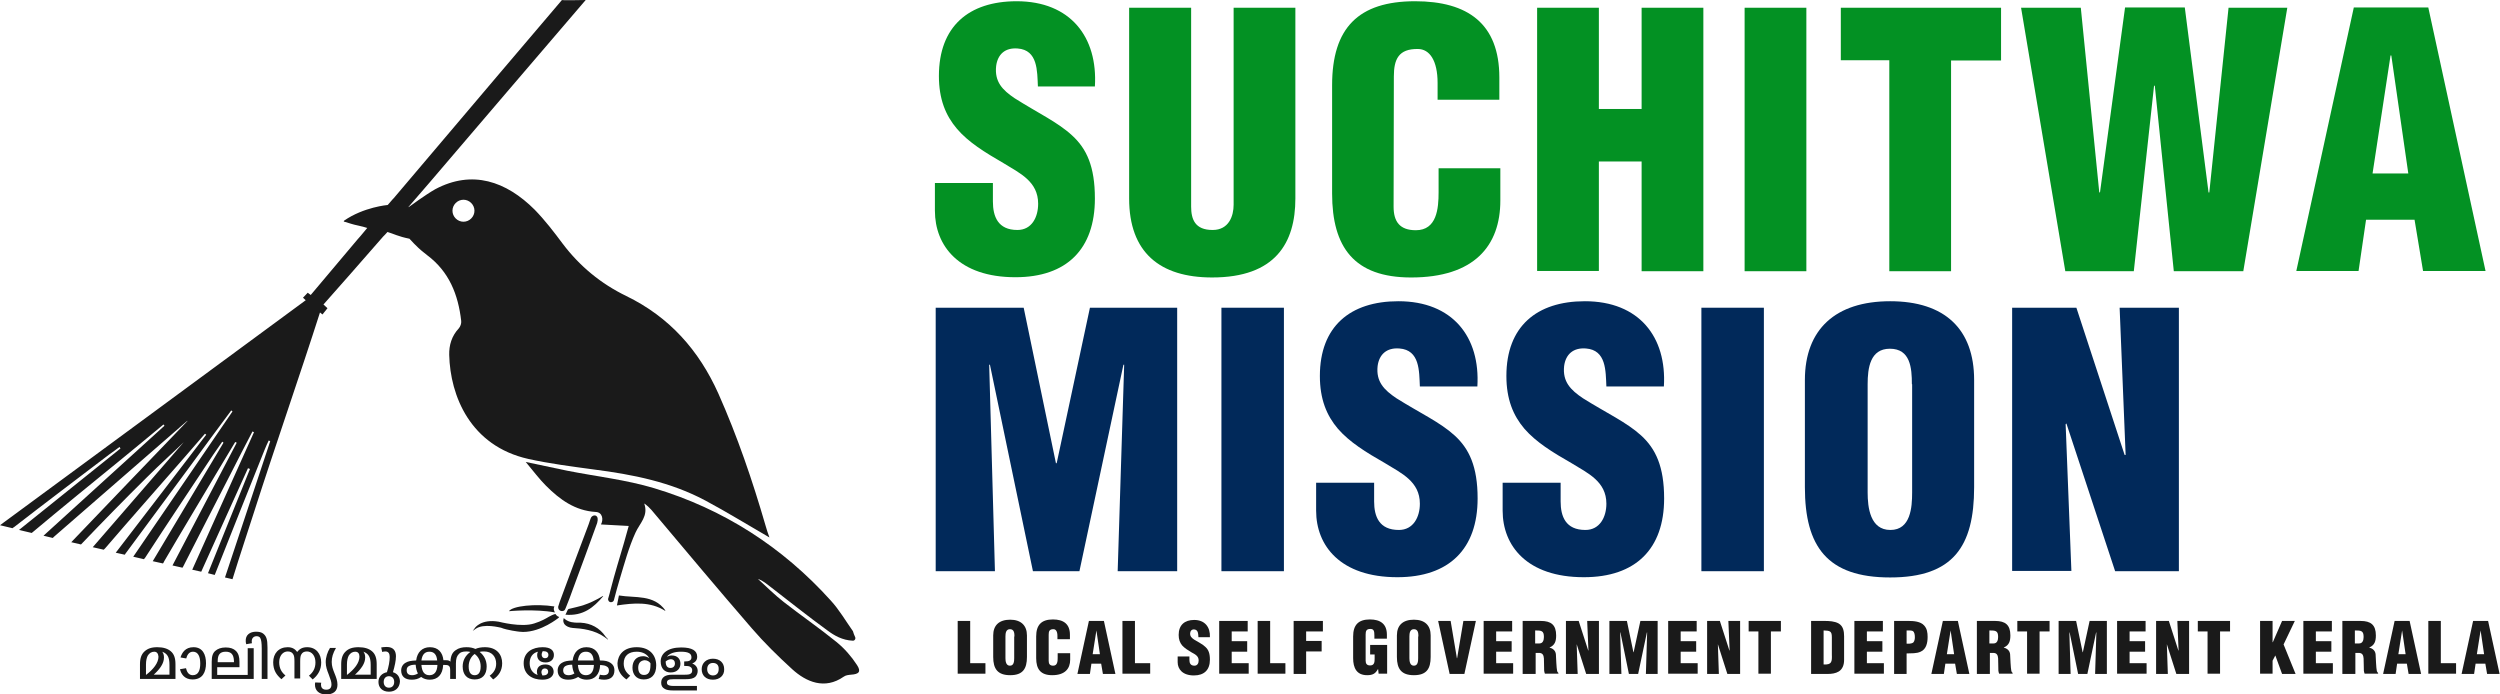<svg width="324" height="90" viewBox="0 0 324 90" fill="none" xmlns="http://www.w3.org/2000/svg">
<g clip-path="url(#clip0_1490_369)">
<path d="M128.68 23.714V26.112C128.68 28.056 129.328 29.805 131.855 29.805C133.734 29.805 134.544 28.12 134.544 26.403C134.544 23.52 132.179 22.451 130.073 21.155C127.611 19.729 125.505 18.433 124.015 16.684C122.557 14.967 121.682 12.861 121.682 9.848C121.682 3.434 125.538 0.161 131.758 0.161C138.723 0.161 142.287 4.794 141.898 11.209H134.512C134.415 9.2 134.512 6.479 131.888 6.284C130.235 6.155 129.296 7.062 129.101 8.552C128.875 10.593 129.911 11.662 131.499 12.732C134.512 14.643 137.104 15.842 138.95 17.559C140.829 19.276 141.898 21.576 141.898 25.723C141.898 32.267 138.27 35.928 131.596 35.928C124.274 35.928 121.164 31.846 121.164 27.31V23.714H128.68Z" fill="#039123"/>
<path d="M146.368 1.003H154.371V26.759C154.371 28.412 154.856 29.805 157.157 29.805C159.263 29.805 159.878 27.991 159.878 26.533V1.003H167.88V25.723C167.88 31.489 165.288 35.96 157.092 35.96C150.321 35.96 146.336 32.721 146.336 25.723V1.003H146.368Z" fill="#039123"/>
<path d="M186.312 12.926V10.755C186.312 7.84 185.276 6.349 183.753 6.349C181.258 6.317 180.643 7.678 180.643 9.913L180.61 26.792C180.61 28.703 181.388 29.837 183.494 29.837C186.215 29.837 186.442 27.019 186.442 24.913V21.803H194.444V25.982C194.444 31.846 191.075 35.961 182.878 35.961C175.492 35.961 172.641 32.04 172.641 25.075V11.047C172.641 3.628 176.042 0.161 183.397 0.161C190.232 0.161 194.315 3.077 194.315 10.043V12.926H186.312Z" fill="#039123"/>
<path d="M199.211 35.118V1.003H207.213V14.124H212.753V1.003H220.755V35.15H212.753V20.928H207.213V35.118H199.211Z" fill="#039123"/>
<path d="M226.102 35.118V1.003H234.104V35.15H226.102V35.118Z" fill="#039123"/>
<path d="M238.57 1.003H259.337V7.839H252.858V35.15H244.855V7.807H238.57V1.003Z" fill="#039123"/>
<path d="M286.228 24.945H286.325L288.82 1.003H296.433L290.731 35.15H281.725L279.262 11.111H279.165L276.541 35.15H267.664L261.93 1.003H269.673L272.07 24.977L272.167 24.88L275.407 0.971H283.15L286.228 24.945Z" fill="#039123"/>
<path d="M297.602 35.118L305.053 0.971H314.707L322.126 35.118H314.027L312.926 28.476H306.64L305.669 35.118H297.602ZM309.913 7.191H309.815L307.483 22.483H312.116L309.913 7.191Z" fill="#039123"/>
<path d="M121.266 73.996V39.881H132.67L136.849 60.032H136.946L141.255 39.881H152.562V74.028H144.851L145.693 47.268H145.596L139.894 74.028H133.868L128.296 47.268H128.199L128.944 74.028H121.266V73.996Z" fill="#01295A"/>
<path d="M158.297 73.996V39.881H166.396V74.028H158.297V73.996Z" fill="#01295A"/>
<path d="M178.087 62.592V64.99C178.087 66.933 178.734 68.683 181.294 68.683C183.173 68.683 184.015 66.998 184.015 65.281C184.015 62.398 181.618 61.329 179.512 60.033C177.017 58.607 174.912 57.312 173.389 55.562C171.931 53.845 171.056 51.739 171.056 48.726C171.056 42.311 174.976 39.039 181.229 39.039C188.259 39.039 191.855 43.672 191.467 50.087H184.015C183.918 48.078 184.015 45.357 181.359 45.162C179.706 45.033 178.734 45.94 178.54 47.43C178.313 49.471 179.382 50.54 180.97 51.609C184.015 53.521 186.639 54.72 188.518 56.437C190.398 58.154 191.499 60.454 191.499 64.601C191.499 71.145 187.806 74.806 181.099 74.806C173.713 74.806 170.57 70.724 170.57 66.188V62.56H178.087V62.592Z" fill="#01295A"/>
<path d="M202.258 62.592V64.99C202.258 66.933 202.906 68.683 205.466 68.683C207.345 68.683 208.187 66.998 208.187 65.281C208.187 62.398 205.79 61.329 203.684 60.033C201.189 58.607 199.083 57.312 197.561 55.562C196.103 53.845 195.228 51.739 195.228 48.726C195.228 42.311 199.148 39.039 205.401 39.039C212.431 39.039 216.027 43.672 215.639 50.087H208.187C208.09 48.078 208.187 45.357 205.531 45.162C203.878 45.033 202.906 45.94 202.712 47.43C202.485 49.471 203.554 50.54 205.142 51.609C208.187 53.521 210.811 54.72 212.69 56.437C214.569 58.154 215.671 60.454 215.671 64.601C215.671 71.145 211.978 74.806 205.271 74.806C197.885 74.806 194.742 70.724 194.742 66.188V62.56H202.258V62.592Z" fill="#01295A"/>
<path d="M220.5 73.996V39.881H228.599V74.028H220.5V73.996Z" fill="#01295A"/>
<path d="M255.847 63.143C255.847 70.821 253.126 74.838 244.962 74.838C236.797 74.838 233.914 70.821 233.914 63.143V49.245C233.914 42.7 237.867 39.039 244.962 39.039C252.057 39.039 255.847 42.668 255.847 49.245V63.143ZM247.78 49.795C247.78 47.689 247.586 45.195 244.929 45.195C242.37 45.195 242.046 47.689 242.046 49.795V63.823C242.046 65.767 242.37 68.683 244.994 68.683C247.618 68.683 247.813 65.767 247.813 63.823V49.795H247.78Z" fill="#01295A"/>
<path d="M267.804 54.881L267.706 54.978L268.452 73.996H260.773V39.881H269.1L275.352 58.963H275.482L274.704 39.881H282.383V74.028H274.121L267.804 54.881Z" fill="#01295A"/>
<path d="M124.117 87.342V80.474H125.737V85.949H127.713V87.31H124.117V87.342Z" fill="#1A1A1A"/>
<path d="M133.092 85.139C133.092 86.695 132.542 87.504 130.922 87.504C129.302 87.504 128.719 86.695 128.719 85.139V82.353C128.719 81.025 129.496 80.312 130.922 80.312C132.315 80.312 133.092 81.057 133.092 82.353V85.139ZM131.473 82.483C131.473 82.062 131.44 81.543 130.889 81.543C130.371 81.543 130.306 82.062 130.306 82.483V85.302C130.306 85.69 130.371 86.273 130.889 86.273C131.408 86.273 131.44 85.69 131.44 85.302V82.483H131.473Z" fill="#1A1A1A"/>
<path d="M137.043 82.872V82.418C137.043 81.835 136.848 81.543 136.524 81.543C136.006 81.543 135.909 81.802 135.909 82.256V85.658C135.909 86.046 136.071 86.273 136.492 86.273C137.043 86.273 137.075 85.69 137.075 85.269V84.653H138.695V85.496C138.695 86.662 138.015 87.504 136.362 87.504C134.872 87.504 134.289 86.727 134.289 85.301V82.483C134.289 80.993 134.969 80.28 136.46 80.28C137.82 80.28 138.663 80.863 138.663 82.256V82.839H137.043V82.872Z" fill="#1A1A1A"/>
<path d="M139.633 87.342L141.123 80.474H143.067L144.557 87.342H142.937L142.711 86.014H141.447L141.253 87.342H139.633ZM142.095 81.705L141.609 84.783H142.549L142.095 81.705Z" fill="#1A1A1A"/>
<path d="M145.469 87.342V80.474H147.089V85.949H149.065V87.31H145.469V87.342Z" fill="#1A1A1A"/>
<path d="M154.148 85.042V85.528C154.148 85.917 154.277 86.273 154.796 86.273C155.184 86.273 155.346 85.95 155.346 85.593C155.346 85.01 154.86 84.783 154.439 84.556C153.953 84.265 153.532 84.006 153.208 83.649C152.917 83.293 152.755 82.872 152.755 82.289C152.755 80.993 153.532 80.345 154.763 80.345C156.156 80.345 156.869 81.284 156.804 82.58H155.314C155.282 82.191 155.314 81.641 154.796 81.576C154.472 81.543 154.277 81.738 154.245 82.029C154.212 82.451 154.407 82.645 154.731 82.872C155.346 83.26 155.865 83.487 156.221 83.844C156.61 84.2 156.804 84.654 156.804 85.496C156.804 86.824 156.059 87.537 154.731 87.537C153.273 87.537 152.625 86.727 152.625 85.82V85.075H154.148V85.042Z" fill="#1A1A1A"/>
<path d="M158.008 87.342V80.474H161.701V81.835H159.628V83.098H161.636V84.459H159.628V85.949H161.831V87.31H158.008V87.342Z" fill="#1A1A1A"/>
<path d="M162.992 87.342V80.474H164.612V85.949H166.588V87.31H162.992V87.342Z" fill="#1A1A1A"/>
<path d="M167.656 87.342V80.474H171.447V81.835H169.276V83.066H171.285V84.427H169.276V87.342H167.656Z" fill="#1A1A1A"/>
<path d="M178.672 87.342L178.607 86.727H178.575C178.251 87.31 177.894 87.504 177.181 87.504C175.821 87.504 175.367 86.565 175.367 85.301V82.483C175.367 80.993 176.048 80.28 177.538 80.28C178.898 80.28 179.741 80.863 179.741 82.256V82.774H178.121V82.386C178.121 81.802 178.056 81.511 177.603 81.511C177.084 81.511 176.987 81.77 176.987 82.224V85.625C176.987 86.014 177.149 86.241 177.57 86.241C178.121 86.241 178.153 85.787 178.153 85.366V84.815H177.57V83.584H179.773V87.31H178.672V87.342Z" fill="#1A1A1A"/>
<path d="M185.413 85.139C185.413 86.695 184.862 87.504 183.242 87.504C181.622 87.504 181.039 86.695 181.039 85.139V82.353C181.039 81.025 181.817 80.312 183.242 80.312C184.668 80.312 185.413 81.057 185.413 82.353V85.139ZM183.825 82.483C183.825 82.062 183.793 81.543 183.242 81.543C182.724 81.543 182.659 82.062 182.659 82.483V85.302C182.659 85.69 182.724 86.273 183.242 86.273C183.76 86.273 183.793 85.69 183.793 85.302V82.483H183.825Z" fill="#1A1A1A"/>
<path d="M187.873 87.342L186.383 80.474H188.003L188.813 85.301H188.845L189.655 80.474H191.275L189.785 87.342H187.873Z" fill="#1A1A1A"/>
<path d="M192.281 87.342V80.474H195.975V81.835H193.901V83.098H195.91V84.459H193.901V85.949H196.104V87.31H192.281V87.342Z" fill="#1A1A1A"/>
<path d="M198.956 87.342H197.336V80.474H199.701C201.029 80.474 201.677 80.993 201.677 82.353C201.677 83.098 201.515 83.617 200.835 83.908V83.941C201.288 84.038 201.612 84.362 201.645 84.815C201.677 85.366 201.71 86.532 201.807 86.986C201.839 87.083 201.904 87.148 201.969 87.213V87.31H200.219C200.187 87.18 200.122 87.051 200.122 86.921C200.09 86.306 200.122 85.755 200.09 85.334C200.057 84.913 199.928 84.653 199.539 84.621H199.021V87.342H198.956ZM198.956 83.39H199.507C199.96 83.39 200.09 82.969 200.09 82.548C200.09 81.738 199.766 81.705 198.956 81.705V83.39Z" fill="#1A1A1A"/>
<path d="M204.338 83.487L204.468 87.342H202.945V80.474H204.598L205.829 84.297H205.861L205.699 80.474H207.222V87.342H205.569L204.338 83.487Z" fill="#1A1A1A"/>
<path d="M208.578 87.342V80.474H210.846L211.688 84.524H211.721L212.595 80.474H214.831V87.342H213.308L213.47 81.964H213.438L212.304 87.342H211.105L210.004 81.964H209.971L210.133 87.342H208.578Z" fill="#1A1A1A"/>
<path d="M216.195 87.342V80.474H219.889V81.835H217.815V83.098H219.824V84.459H217.815V85.949H220.018V87.31H216.195V87.342Z" fill="#1A1A1A"/>
<path d="M222.635 83.487L222.765 87.342H221.242V80.474H222.894L224.126 84.297H224.158L223.996 80.474H225.519V87.342H223.866L222.635 83.487Z" fill="#1A1A1A"/>
<path d="M226.625 80.474H230.804V81.835H229.508V87.31H227.889V81.835H226.625V80.474Z" fill="#1A1A1A"/>
<path d="M234.719 87.342V80.474H236.468C237.051 80.474 237.764 80.507 238.282 80.798C238.898 81.154 238.995 81.835 238.995 82.483V85.528C238.995 86.209 238.768 86.727 238.315 87.018C237.894 87.278 237.375 87.342 236.889 87.342H234.719ZM236.339 86.111C237.408 86.176 237.44 85.755 237.408 84.815V82.58C237.408 81.77 237.149 81.738 236.339 81.705V86.111Z" fill="#1A1A1A"/>
<path d="M240.328 87.342V80.474H244.021V81.835H241.948V83.098H243.957V84.459H241.948V85.949H244.151V87.31H240.328V87.342Z" fill="#1A1A1A"/>
<path d="M245.477 87.342V80.474H247.388C248.004 80.474 248.911 80.539 249.364 81.057C249.753 81.478 249.818 81.997 249.818 82.548C249.818 83.293 249.656 84.135 248.911 84.459C248.36 84.718 247.712 84.653 247.096 84.686V87.342H245.477ZM247.064 83.422C247.356 83.422 247.712 83.455 247.971 83.26C248.133 83.066 248.166 82.807 248.166 82.58C248.166 82.321 248.133 81.9 247.874 81.77C247.712 81.705 247.485 81.705 247.258 81.705H247.096V83.422H247.064Z" fill="#1A1A1A"/>
<path d="M250.305 87.342L251.795 80.474H253.739L255.229 87.342H253.609L253.382 86.014H252.119L251.925 87.342H250.305ZM252.799 81.705L252.313 84.783H253.253L252.799 81.705Z" fill="#1A1A1A"/>
<path d="M257.823 87.342H256.203V80.474H258.568C259.896 80.474 260.544 80.993 260.544 82.353C260.544 83.098 260.382 83.617 259.702 83.908V83.941C260.156 84.038 260.48 84.362 260.512 84.815C260.544 85.366 260.577 86.532 260.674 86.986C260.706 87.083 260.771 87.148 260.836 87.213V87.31H259.086C259.054 87.18 258.989 87.051 258.989 86.921C258.957 86.306 258.989 85.755 258.957 85.334C258.925 84.913 258.795 84.653 258.406 84.621H257.888V87.342H257.823ZM257.823 83.39H258.374C258.827 83.39 258.957 82.969 258.957 82.548C258.957 81.738 258.633 81.705 257.823 81.705V83.39Z" fill="#1A1A1A"/>
<path d="M261.445 80.474H265.625V81.835H264.329V87.31H262.709V81.835H261.445V80.474Z" fill="#1A1A1A"/>
<path d="M266.797 87.342V80.474H269.065L269.907 84.524H269.939L270.814 80.474H273.05V87.342H271.527L271.689 81.964H271.656L270.523 87.342H269.324L268.222 81.964H268.19L268.352 87.342H266.797Z" fill="#1A1A1A"/>
<path d="M274.375 87.342V80.474H278.068V81.835H275.995V83.098H278.004V84.459H275.995V85.949H278.198V87.31H274.375V87.342Z" fill="#1A1A1A"/>
<path d="M280.823 83.487L280.952 87.342H279.43V80.474H281.082L282.313 84.297H282.345L282.183 80.474H283.706V87.342H282.054L280.823 83.487Z" fill="#1A1A1A"/>
<path d="M284.836 80.474H289.015V81.835H287.719V87.31H286.099V81.835H284.836V80.474Z" fill="#1A1A1A"/>
<path d="M292.906 87.342V80.474H294.526V83.228H294.559L295.757 80.474H297.409L295.952 83.519L297.507 87.342H295.757L294.882 84.945L294.526 85.625V87.31H292.906V87.342Z" fill="#1A1A1A"/>
<path d="M298.516 87.342V80.474H302.209V81.835H300.135V83.098H302.144V84.459H300.135V85.949H302.339V87.31H298.516V87.342Z" fill="#1A1A1A"/>
<path d="M305.19 87.342H303.57V80.474H305.935C307.264 80.474 307.912 80.993 307.912 82.353C307.912 83.098 307.75 83.617 307.069 83.908V83.941C307.523 84.038 307.847 84.362 307.879 84.815C307.912 85.366 307.944 86.532 308.041 86.986C308.074 87.083 308.138 87.148 308.203 87.213V87.31H306.454C306.421 87.18 306.357 87.051 306.357 86.921C306.324 86.306 306.356 85.755 306.324 85.334C306.292 84.913 306.162 84.653 305.773 84.621H305.255V87.342H305.19ZM305.19 83.39H305.741C306.195 83.39 306.324 82.969 306.324 82.548C306.324 81.738 306 81.705 305.19 81.705V83.39Z" fill="#1A1A1A"/>
<path d="M308.852 87.342L310.342 80.474H312.286L313.776 87.342H312.156L311.929 86.014H310.666L310.471 87.342H308.852ZM311.314 81.705L310.828 84.783H311.767L311.314 81.705Z" fill="#1A1A1A"/>
<path d="M314.711 87.342V80.474H316.331V85.949H318.307V87.31H314.711V87.342Z" fill="#1A1A1A"/>
<path d="M319.023 87.342L320.514 80.474H322.458L323.948 87.342H322.328L322.101 86.014H320.838L320.643 87.342H319.023ZM321.486 81.705L321 84.783H321.939L321.486 81.705Z" fill="#1A1A1A"/>
<path d="M110.833 82.581C110.93 82.808 110.735 83.067 110.509 83.034C109.18 82.969 108.144 82.386 107.236 81.706C104.742 79.892 102.344 77.98 99.915 76.101C99.396 75.713 98.91 75.259 98.23 75.032C99.332 76.036 100.401 77.106 101.567 78.013C103.802 79.762 106.167 81.382 108.403 83.196C109.44 84.039 110.347 85.075 111.059 86.177C111.643 87.052 111.319 87.376 110.282 87.44C109.958 87.473 109.602 87.505 109.342 87.7C106.88 89.417 104.483 88.38 102.668 86.728C100.822 85.043 99.04 83.293 97.42 81.414C93.046 76.36 88.738 71.209 84.429 66.09C84.169 65.799 83.91 65.54 83.489 65.248C84.072 66.868 82.906 67.808 82.355 69.039C81.481 70.95 80.93 73.023 80.314 75.064C80.055 75.874 79.796 76.911 79.569 77.754C79.537 77.948 79.342 78.045 79.18 78.045C78.921 78.045 78.759 77.786 78.824 77.559C78.921 77.235 79.083 76.652 79.148 76.36C79.666 74.352 80.282 72.343 80.865 70.367C81.059 69.686 81.254 68.974 81.481 68.164L77.884 67.969C78.241 67.322 78.079 66.382 77.204 66.35C74.515 66.188 72.539 64.73 70.757 62.948C69.882 62.073 69.137 61.069 68.133 59.87C70.141 60.291 71.826 60.648 73.511 61.004C77.269 61.749 81.124 62.17 84.785 63.272C93.727 65.961 101.373 70.853 107.658 77.818C108.759 79.017 109.602 80.475 110.541 81.803C110.606 82.062 110.703 82.289 110.833 82.581Z" fill="#1A1A1A"/>
<path d="M72.696 79.179C72.47 79.114 72.308 78.888 72.34 78.628C72.405 78.402 72.47 78.207 72.534 78.013C73.766 74.644 75.029 71.307 76.293 67.937C76.357 67.775 76.552 67.095 76.649 66.998C77.005 66.609 77.686 66.739 77.394 67.775C76.357 70.659 75.288 73.542 74.219 76.425C73.96 77.138 73.701 77.883 73.409 78.564C73.344 78.693 73.312 78.823 73.247 78.952C73.182 79.147 72.923 79.244 72.696 79.179Z" fill="#1A1A1A"/>
<path d="M86.173 79.147C84.262 77.948 82.156 78.143 79.953 78.467C80.05 77.981 80.115 77.624 80.212 77.171C82.35 77.527 84.716 77.009 86.238 79.115C86.238 79.115 86.206 79.147 86.173 79.147Z" fill="#1A1A1A"/>
<path d="M73.281 79.666C73.476 79.309 73.54 78.985 73.703 78.921C75.128 78.564 76.067 78.467 78.141 77.236C78.141 77.236 78.173 77.236 78.173 77.268C76.942 78.726 75.582 79.86 73.281 79.666Z" fill="#1A1A1A"/>
<path d="M71.922 79.373C69.33 78.887 65.961 79.211 65.961 79.211C66.382 78.531 69.427 78.207 71.857 78.596C71.857 78.596 71.63 78.887 71.922 79.373Z" fill="#1A1A1A"/>
<path d="M78.468 82.484C77.723 81.383 76.589 80.767 75.261 80.702C75.164 80.702 75.067 80.702 74.969 80.702C74.386 80.702 73.738 80.67 73.187 80.216L73.09 80.119H73.058L73.025 80.249C72.961 80.475 73.025 80.702 73.155 80.897C73.349 81.156 73.771 81.35 74.224 81.383C75.39 81.447 77.075 81.642 78.371 82.581L78.76 82.873C78.792 82.905 78.825 82.873 78.792 82.841L78.468 82.484Z" fill="#1A1A1A"/>
<path d="M72.475 79.957C72.119 79.86 71.989 79.568 71.989 79.568C71.989 79.568 71.73 79.601 71.147 79.925C70.758 80.151 70.175 80.508 69.235 80.799C67.551 81.35 64.667 80.573 64.635 80.573C62.367 80.184 61.557 81.35 61.525 81.415L61.266 81.771L61.622 81.512C62.691 80.735 64.829 81.35 64.927 81.35C65.704 81.674 67.259 81.869 67.324 81.869C67.486 81.869 67.648 81.901 67.778 81.901C70.175 81.901 72.346 80.087 72.378 80.087L72.475 79.957Z" fill="#1A1A1A"/>
<path d="M99.201 68.067C97.516 62.268 95.572 56.566 93.11 51.026C90.583 45.389 86.76 41.08 81.156 38.358C77.883 36.771 75.13 34.503 72.927 31.587C71.793 30.065 70.626 28.542 69.298 27.181C65.605 23.488 61.199 21.965 56.404 24.525C55.14 25.238 53.035 26.793 53.035 26.793L52.905 26.858L55.594 23.747C62.3 15.875 69.039 8.035 75.907 0C75.907 0 72.765 0.065 72.829 0C72.829 0 58.024 17.397 51.188 25.497C51.091 25.626 50.993 25.724 50.896 25.821L50.248 26.566C50.248 26.566 47.138 26.825 44.579 28.607C44.547 28.639 44.547 28.704 44.579 28.736C44.611 28.736 44.611 28.736 44.644 28.736L45.486 28.996C45.94 29.158 46.976 29.32 47.592 29.546L47.106 30.13C46.847 30.454 46.587 30.745 46.328 31.037L40.27 38.229L39.881 37.937L39.266 38.585L39.622 38.909C39.622 38.909 11.922 59.287 0 68.067L1.62 68.456C1.685 68.391 1.749 68.359 1.847 68.294C5.896 65.151 10.076 62.009 14.158 58.898C14.611 58.575 15.065 58.251 15.486 57.927C15.518 57.991 15.583 58.056 15.616 58.121C11.274 61.62 6.868 65.151 2.462 68.683L4.114 69.071C7.937 65.864 11.922 62.624 15.777 59.482C17.592 57.991 19.406 56.501 21.188 55.011C21.22 55.076 21.285 55.108 21.317 55.173C16.134 59.903 10.853 64.665 5.637 69.428L6.836 69.719C6.868 69.687 6.933 69.654 6.965 69.59C12.667 64.633 18.434 59.611 24.136 54.654C24.201 54.59 24.266 54.557 24.331 54.525C19.309 59.741 14.223 65.054 9.233 70.27L10.497 70.562C13.283 67.646 16.166 64.698 19.017 61.879C20.734 60.162 22.549 58.542 23.812 57.311C20.184 61.49 16.102 66.22 12.019 70.918L13.445 71.242C13.51 71.177 13.575 71.112 13.639 71.047C16.976 67.16 20.443 63.24 23.812 59.385C24.719 58.315 25.659 57.279 26.566 56.209C26.663 56.307 26.631 56.242 26.728 56.339C22.84 61.393 18.92 66.544 15 71.631L16.166 71.89C16.199 71.858 16.231 71.825 16.231 71.793C18.985 68.035 21.836 64.244 24.59 60.486C26.372 58.056 28.153 55.626 29.968 53.197C30.032 53.229 30.065 53.261 30.13 53.326C25.853 59.579 21.544 65.896 17.268 72.149L18.661 72.473C18.693 72.408 18.726 72.376 18.791 72.311C21.674 67.873 24.687 63.369 27.635 58.931C28.024 58.38 28.413 57.797 28.801 57.246C28.866 57.279 28.898 57.311 28.963 57.376C25.918 62.495 22.808 67.678 19.795 72.732L21.123 73.024C21.188 72.927 21.253 72.829 21.285 72.732C23.456 69.007 25.756 65.216 27.959 61.49C28.801 60.097 29.644 58.672 30.486 57.279C30.616 57.343 30.551 57.311 30.68 57.376C27.927 62.657 25.108 68.002 22.354 73.283L23.65 73.575C23.683 73.51 23.747 73.445 23.78 73.348C25.788 69.363 27.894 65.313 29.935 61.328C30.842 59.514 31.782 57.732 32.721 55.918C32.851 55.983 32.786 55.95 32.916 56.015C30.292 61.911 27.57 67.873 24.914 73.834L26.08 74.093C28.089 69.59 30.162 65.086 32.138 60.68C32.235 60.713 32.3 60.745 32.397 60.778C30.616 65.248 28.736 69.816 26.955 74.287L27.829 74.514C27.862 74.449 27.862 74.385 27.894 74.352C30 69.007 32.171 63.596 34.309 58.251C34.471 57.862 34.633 57.473 34.827 57.084C34.892 57.117 34.957 57.149 35.022 57.181C33.078 63.045 31.102 68.974 29.158 74.838L30.13 75.065C30.13 75.032 30.162 75 30.162 74.968C31.069 72.019 32.073 69.039 33.013 66.091C35.475 58.38 39.007 48.207 41.469 40.497L41.793 40.756L42.441 39.946L41.922 39.46L45.356 35.572C46.717 34.017 48.078 32.462 49.438 30.907L49.471 30.875C49.568 30.745 49.665 30.648 49.795 30.518C49.827 30.486 49.86 30.454 49.892 30.421L50.216 30.065C50.993 30.292 51.609 30.648 53.067 30.939C53.067 30.939 54.039 32.041 54.881 32.689C55.043 32.819 55.205 32.948 55.367 33.078C58.218 35.216 59.385 38.197 59.773 41.598C59.806 41.922 59.676 42.311 59.449 42.57C58.542 43.542 58.186 44.741 58.218 46.004C58.348 51.285 60.94 57.797 68.488 59.482C71.274 60.097 74.093 60.454 76.944 60.842C81.998 61.49 86.922 62.462 91.458 64.892C94.244 66.382 96.966 68.067 99.719 69.654C99.525 69.168 99.363 68.618 99.201 68.067ZM61.49 27.311C61.49 28.089 60.842 28.736 60.065 28.736C59.287 28.736 58.639 28.089 58.639 27.311C58.639 26.534 59.287 25.886 60.065 25.886C60.842 25.886 61.49 26.534 61.49 27.311Z" fill="#1A1A1A"/>
<path d="M92.395 88.089C91.488 88.089 90.938 87.538 90.938 86.728C90.938 85.918 91.553 85.367 92.395 85.367C93.27 85.367 93.853 85.886 93.853 86.728C93.886 87.538 93.27 88.089 92.395 88.089ZM92.395 85.918C91.974 85.918 91.65 86.177 91.65 86.728C91.65 87.246 91.974 87.538 92.395 87.538C92.817 87.538 93.141 87.279 93.141 86.728C93.173 86.177 92.849 85.918 92.395 85.918Z" fill="#1A1A1A"/>
<path d="M88.249 84.461C87.342 84.461 86.727 84.72 86.435 85.109C86.629 85.012 86.824 84.947 87.05 84.947C87.828 84.947 88.184 85.433 88.184 86.016C88.184 86.599 87.796 87.15 86.921 87.15C86.143 87.15 85.625 86.632 85.625 85.724C85.625 84.688 86.532 83.91 88.282 83.91C89.707 83.91 90.355 84.331 90.355 85.109C90.355 85.498 90.161 85.822 89.707 85.984C90.193 86.178 90.42 86.534 90.42 86.956C90.42 87.279 90.29 87.539 90.096 87.733C89.837 87.927 89.545 88.025 88.8 88.025H87.31C86.888 88.025 86.759 88.057 86.629 88.122C86.5 88.187 86.435 88.316 86.435 88.446C86.435 88.575 86.467 88.705 86.597 88.77C86.727 88.835 86.888 88.899 87.31 88.899H90.323V89.483H87.245C86.727 89.483 86.338 89.418 86.111 89.256C85.819 89.094 85.69 88.835 85.69 88.478C85.69 88.122 85.819 87.863 86.111 87.668C86.338 87.539 86.597 87.442 87.18 87.442H88.768C89.156 87.442 89.415 87.409 89.545 87.279C89.642 87.215 89.707 87.085 89.707 86.858C89.707 86.696 89.642 86.534 89.48 86.437C89.351 86.34 89.156 86.308 88.8 86.308H88.67V85.724H88.735C89.059 85.724 89.254 85.692 89.415 85.595C89.578 85.465 89.61 85.368 89.61 85.174C89.61 84.72 89.254 84.461 88.249 84.461ZM86.273 85.724C86.273 86.275 86.467 86.567 86.888 86.567C87.277 86.567 87.472 86.308 87.472 85.984C87.472 85.692 87.31 85.433 86.921 85.433C86.629 85.465 86.435 85.595 86.273 85.724Z" fill="#1A1A1A"/>
<path d="M82.518 83.877C84.203 83.877 85.045 84.914 85.045 86.243C85.045 87.506 84.365 88.057 83.425 88.057C82.421 88.057 81.967 87.344 81.967 86.534C81.967 85.627 82.486 85.044 83.36 85.044C83.652 85.044 83.911 85.141 84.138 85.303C83.911 84.849 83.36 84.461 82.518 84.461C81.449 84.461 80.833 85.011 80.833 85.983C80.833 86.696 81.157 87.182 81.676 87.571L81.19 88.057C80.574 87.635 80.023 86.988 80.023 85.951C80.088 84.882 80.801 83.877 82.518 83.877ZM82.712 86.534C82.712 87.085 82.939 87.474 83.458 87.474C84.008 87.474 84.3 87.117 84.3 86.178C84.3 86.145 84.3 86.048 84.3 85.951C84.138 85.724 83.879 85.562 83.522 85.562C82.972 85.627 82.712 85.983 82.712 86.534Z" fill="#1A1A1A"/>
<path d="M73.634 88.089C72.727 88.089 72.273 87.635 72.273 86.89C72.273 86.437 72.5 86.081 72.857 85.886C73.181 85.692 73.537 85.627 74.217 85.594C74.347 84.525 74.995 83.877 75.999 83.877C77.101 83.877 77.651 84.59 77.749 85.594C78.429 85.594 78.818 85.692 79.142 85.918C79.433 86.113 79.628 86.404 79.628 86.89C79.628 87.668 79.142 88.089 78.299 88.089C78.073 88.089 77.813 88.057 77.587 87.992L77.749 87.441C77.878 87.474 78.073 87.506 78.235 87.506C78.688 87.506 78.915 87.312 78.915 86.89C78.915 86.631 78.818 86.469 78.623 86.372C78.429 86.243 78.17 86.21 77.781 86.178C77.716 87.441 77.068 88.089 76.031 88.089C75.61 88.089 75.222 87.96 74.93 87.733C74.477 87.992 74.12 88.089 73.634 88.089ZM75.934 84.461C75.319 84.461 74.995 84.849 74.898 85.594H76.939C76.874 84.817 76.517 84.461 75.934 84.461ZM75.934 87.506C76.55 87.506 76.939 87.085 76.971 86.178H74.898C74.962 87.052 75.286 87.506 75.934 87.506ZM72.986 86.858C72.986 87.312 73.245 87.506 73.699 87.506C73.926 87.506 74.185 87.441 74.444 87.279C74.282 86.988 74.185 86.599 74.153 86.145C73.699 86.145 73.472 86.21 73.245 86.34C73.116 86.437 72.986 86.599 72.986 86.858Z" fill="#1A1A1A"/>
<path d="M70.297 88.089C69.001 88.089 67.867 87.441 67.867 85.951C67.867 84.493 69.034 83.877 70.329 83.877C71.366 83.877 71.787 84.299 71.787 84.882C71.787 85.53 71.301 85.854 70.718 85.854C69.908 85.854 69.617 85.4 69.617 84.882C69.617 84.72 69.649 84.59 69.714 84.461C69.034 84.623 68.645 85.173 68.645 85.951C68.645 86.696 69.034 87.279 69.681 87.474C69.617 87.376 69.584 87.214 69.584 87.052C69.584 86.566 69.876 86.113 70.686 86.113C71.269 86.113 71.755 86.437 71.755 87.085C71.722 87.635 71.269 88.089 70.297 88.089ZM70.2 84.849C70.2 85.076 70.329 85.303 70.653 85.303C70.945 85.303 71.075 85.109 71.075 84.882C71.075 84.525 70.783 84.396 70.459 84.396C70.427 84.396 70.362 84.396 70.329 84.396C70.265 84.525 70.2 84.687 70.2 84.849ZM70.167 87.085C70.167 87.247 70.232 87.409 70.297 87.538C70.329 87.538 70.362 87.538 70.394 87.538C70.751 87.538 71.042 87.376 71.042 87.052C71.042 86.826 70.912 86.631 70.621 86.631C70.297 86.631 70.167 86.89 70.167 87.085Z" fill="#1A1A1A"/>
<path d="M53.353 88.089C52.446 88.089 51.992 87.635 51.992 86.89C51.992 86.437 52.219 86.081 52.575 85.886C52.899 85.692 53.256 85.627 53.936 85.594C54.066 84.525 54.714 83.877 55.718 83.877C56.819 83.877 57.37 84.59 57.467 85.562H57.791C58.083 85.562 58.277 85.627 58.374 85.757C58.407 84.947 58.666 84.525 59.055 84.266C59.444 83.975 59.93 83.877 60.448 83.877C60.901 83.877 61.258 83.942 61.614 84.104C61.971 83.942 62.392 83.877 62.845 83.877C64.4 83.877 65.081 84.849 65.081 85.951C65.081 86.955 64.595 87.603 63.914 88.057L63.461 87.571C63.914 87.247 64.303 86.761 64.303 86.016C64.303 85.109 63.752 84.428 62.748 84.428C62.521 84.428 62.327 84.428 62.165 84.493C62.716 84.914 63.072 85.562 63.072 86.372C63.072 87.441 62.521 88.057 61.517 88.057C60.513 88.057 59.962 87.409 59.962 86.372C59.962 85.562 60.351 84.914 60.966 84.493C60.837 84.461 60.675 84.428 60.448 84.428C59.93 84.428 59.638 84.558 59.476 84.752C59.217 85.011 59.087 85.335 59.087 85.983V87.992H58.342V86.89C58.342 86.566 58.31 86.404 58.18 86.307C58.083 86.21 57.953 86.178 57.629 86.178H57.435C57.37 87.441 56.722 88.089 55.685 88.089C55.264 88.089 54.876 87.96 54.584 87.733C54.195 87.992 53.839 88.089 53.353 88.089ZM55.653 84.461C55.038 84.461 54.714 84.849 54.616 85.594H56.657C56.593 84.817 56.236 84.461 55.653 84.461ZM60.739 86.372C60.739 87.279 61.128 87.506 61.517 87.506C61.906 87.506 62.295 87.279 62.295 86.372C62.295 85.692 62.003 85.109 61.517 84.752C61.063 85.076 60.739 85.659 60.739 86.372ZM55.653 87.506C56.269 87.506 56.657 87.085 56.69 86.178H54.616C54.681 87.052 55.005 87.506 55.653 87.506ZM52.705 86.858C52.705 87.312 52.964 87.506 53.418 87.506C53.645 87.506 53.904 87.441 54.163 87.279C54.001 86.988 53.904 86.599 53.871 86.145C53.418 86.145 53.191 86.21 52.964 86.34C52.802 86.437 52.705 86.599 52.705 86.858Z" fill="#1A1A1A"/>
<path d="M50.408 89.644C49.565 89.644 49.047 89.126 49.047 88.381C49.047 87.7 49.5 87.247 50.148 87.117C50.375 86.372 50.505 85.724 50.505 85.141C50.505 84.752 50.375 84.428 49.954 84.428C49.792 84.428 49.63 84.46 49.533 84.493L49.403 83.91C49.565 83.877 49.824 83.845 50.116 83.845C51.023 83.845 51.315 84.396 51.315 85.044C51.315 85.627 51.153 86.34 50.926 87.117C51.477 87.279 51.833 87.7 51.833 88.348C51.768 89.158 51.218 89.644 50.408 89.644ZM50.408 89.126C50.796 89.126 51.088 88.867 51.088 88.381C51.088 87.895 50.796 87.635 50.408 87.635C50.019 87.635 49.727 87.895 49.727 88.381C49.727 88.867 50.019 89.126 50.408 89.126Z" fill="#1A1A1A"/>
<path d="M46.454 83.877C47.264 83.877 47.815 84.072 48.204 84.396C48.625 84.752 48.819 85.27 48.819 86.081V87.992H44.219V86.081C44.219 85.303 44.413 84.785 44.802 84.428C45.158 84.072 45.677 83.877 46.454 83.877ZM46.033 84.461C45.677 84.461 45.385 84.655 45.191 84.979C45.061 85.238 44.964 85.594 44.964 86.145V87.474C45.903 86.761 46.584 85.918 46.584 85.109C46.584 84.72 46.422 84.461 46.033 84.461ZM47.329 85.206C47.329 85.983 46.81 86.696 46.001 87.441C46.195 87.441 46.389 87.441 46.551 87.441H48.041V86.178C48.041 85.173 47.782 84.72 47.102 84.461C47.232 84.655 47.329 84.849 47.329 85.206Z" fill="#1A1A1A"/>
<path d="M41.63 88.477C41.63 88.542 41.598 88.607 41.598 88.704C41.598 89.028 41.727 89.385 42.278 89.385C42.764 89.385 42.959 89.125 42.959 88.704C42.959 88.38 42.861 88.089 42.602 87.408C42.408 86.922 42.213 86.404 42.213 85.821C42.213 85.173 42.44 84.493 42.764 83.974H43.542C43.153 84.654 42.991 85.173 42.991 85.788C42.991 86.339 43.153 86.76 43.347 87.246C43.574 87.797 43.736 88.251 43.736 88.737C43.736 89.611 43.153 90 42.278 90C41.339 90 40.82 89.482 40.82 88.737C40.82 88.639 40.82 88.542 40.853 88.445L41.63 88.477Z" fill="#1A1A1A"/>
<path d="M37.285 83.877C37.901 83.877 38.257 84.137 38.516 84.493C38.84 84.072 39.229 83.877 39.812 83.877C40.979 83.877 41.627 84.752 41.627 85.854C41.627 86.793 41.238 87.474 40.525 88.057L40.039 87.571C40.557 87.15 40.882 86.631 40.882 85.854C40.882 85.011 40.428 84.428 39.78 84.428C39.423 84.428 39.197 84.558 39.067 84.785C38.938 84.979 38.905 85.238 38.905 85.757V87.927H38.16V85.757C38.16 85.238 38.128 84.979 37.998 84.785C37.869 84.558 37.642 84.428 37.285 84.428C36.67 84.428 36.184 84.979 36.184 85.821C36.184 86.631 36.508 87.15 36.994 87.538L36.475 88.024C35.827 87.474 35.406 86.858 35.406 85.821C35.406 84.687 36.119 83.877 37.285 83.877Z" fill="#1A1A1A"/>
<path d="M33.176 81.869C33.565 81.869 33.857 81.933 34.084 82.095C34.505 82.419 34.667 82.808 34.667 83.91V87.992H33.922V84.072C33.922 83.326 33.857 82.905 33.727 82.679C33.63 82.517 33.468 82.452 33.241 82.452C32.95 82.452 32.626 82.646 32.626 83.1C32.626 83.197 32.626 83.294 32.658 83.359L31.913 83.489C31.881 83.359 31.848 83.262 31.848 83.132C31.783 82.257 32.431 81.869 33.176 81.869Z" fill="#1A1A1A"/>
<path d="M32.88 83.943V87.992H27.438V85.757C27.438 85.012 27.599 84.623 27.891 84.364C28.215 84.072 28.669 83.91 29.252 83.91C29.867 83.91 30.288 84.072 30.58 84.364C30.904 84.688 31.034 85.141 31.034 85.757V86.47H28.15V87.474H32.103V84.007H32.88V83.943ZM29.252 84.461C28.507 84.461 28.215 84.85 28.215 85.66V85.822H30.321V85.66C30.288 84.817 29.965 84.461 29.252 84.461Z" fill="#1A1A1A"/>
<path d="M26.698 85.951C26.698 87.085 26.276 88.057 24.948 88.057C23.879 88.057 23.458 87.312 23.328 86.728L24.106 86.599C24.203 86.988 24.397 87.506 24.98 87.506C25.693 87.506 25.952 86.89 25.952 85.983C25.952 85.076 25.661 84.461 25.013 84.461C24.462 84.461 24.235 84.947 24.138 85.335L23.393 85.206C23.587 84.59 24.009 83.877 25.078 83.877C26.276 83.877 26.698 84.849 26.698 85.951Z" fill="#1A1A1A"/>
<path d="M20.376 83.877C21.186 83.877 21.737 84.072 22.125 84.396C22.547 84.752 22.741 85.27 22.741 86.081V87.992H18.141V86.081C18.141 85.303 18.335 84.785 18.724 84.428C19.113 84.072 19.599 83.877 20.376 83.877ZM19.987 84.461C19.631 84.461 19.339 84.655 19.145 84.979C19.015 85.238 18.918 85.594 18.918 86.145V87.474C19.858 86.761 20.538 85.918 20.538 85.109C20.506 84.72 20.344 84.461 19.987 84.461ZM21.251 85.206C21.251 85.983 20.732 86.696 19.922 87.441C20.117 87.441 20.311 87.441 20.473 87.441H21.963V86.178C21.963 85.173 21.704 84.72 21.024 84.461C21.154 84.655 21.251 84.849 21.251 85.206Z" fill="#1A1A1A"/>
</g>
<defs>
<clipPath id="clip0_1490_369">
<rect width="324" height="90" fill="white"/>
</clipPath>
</defs>
</svg>
